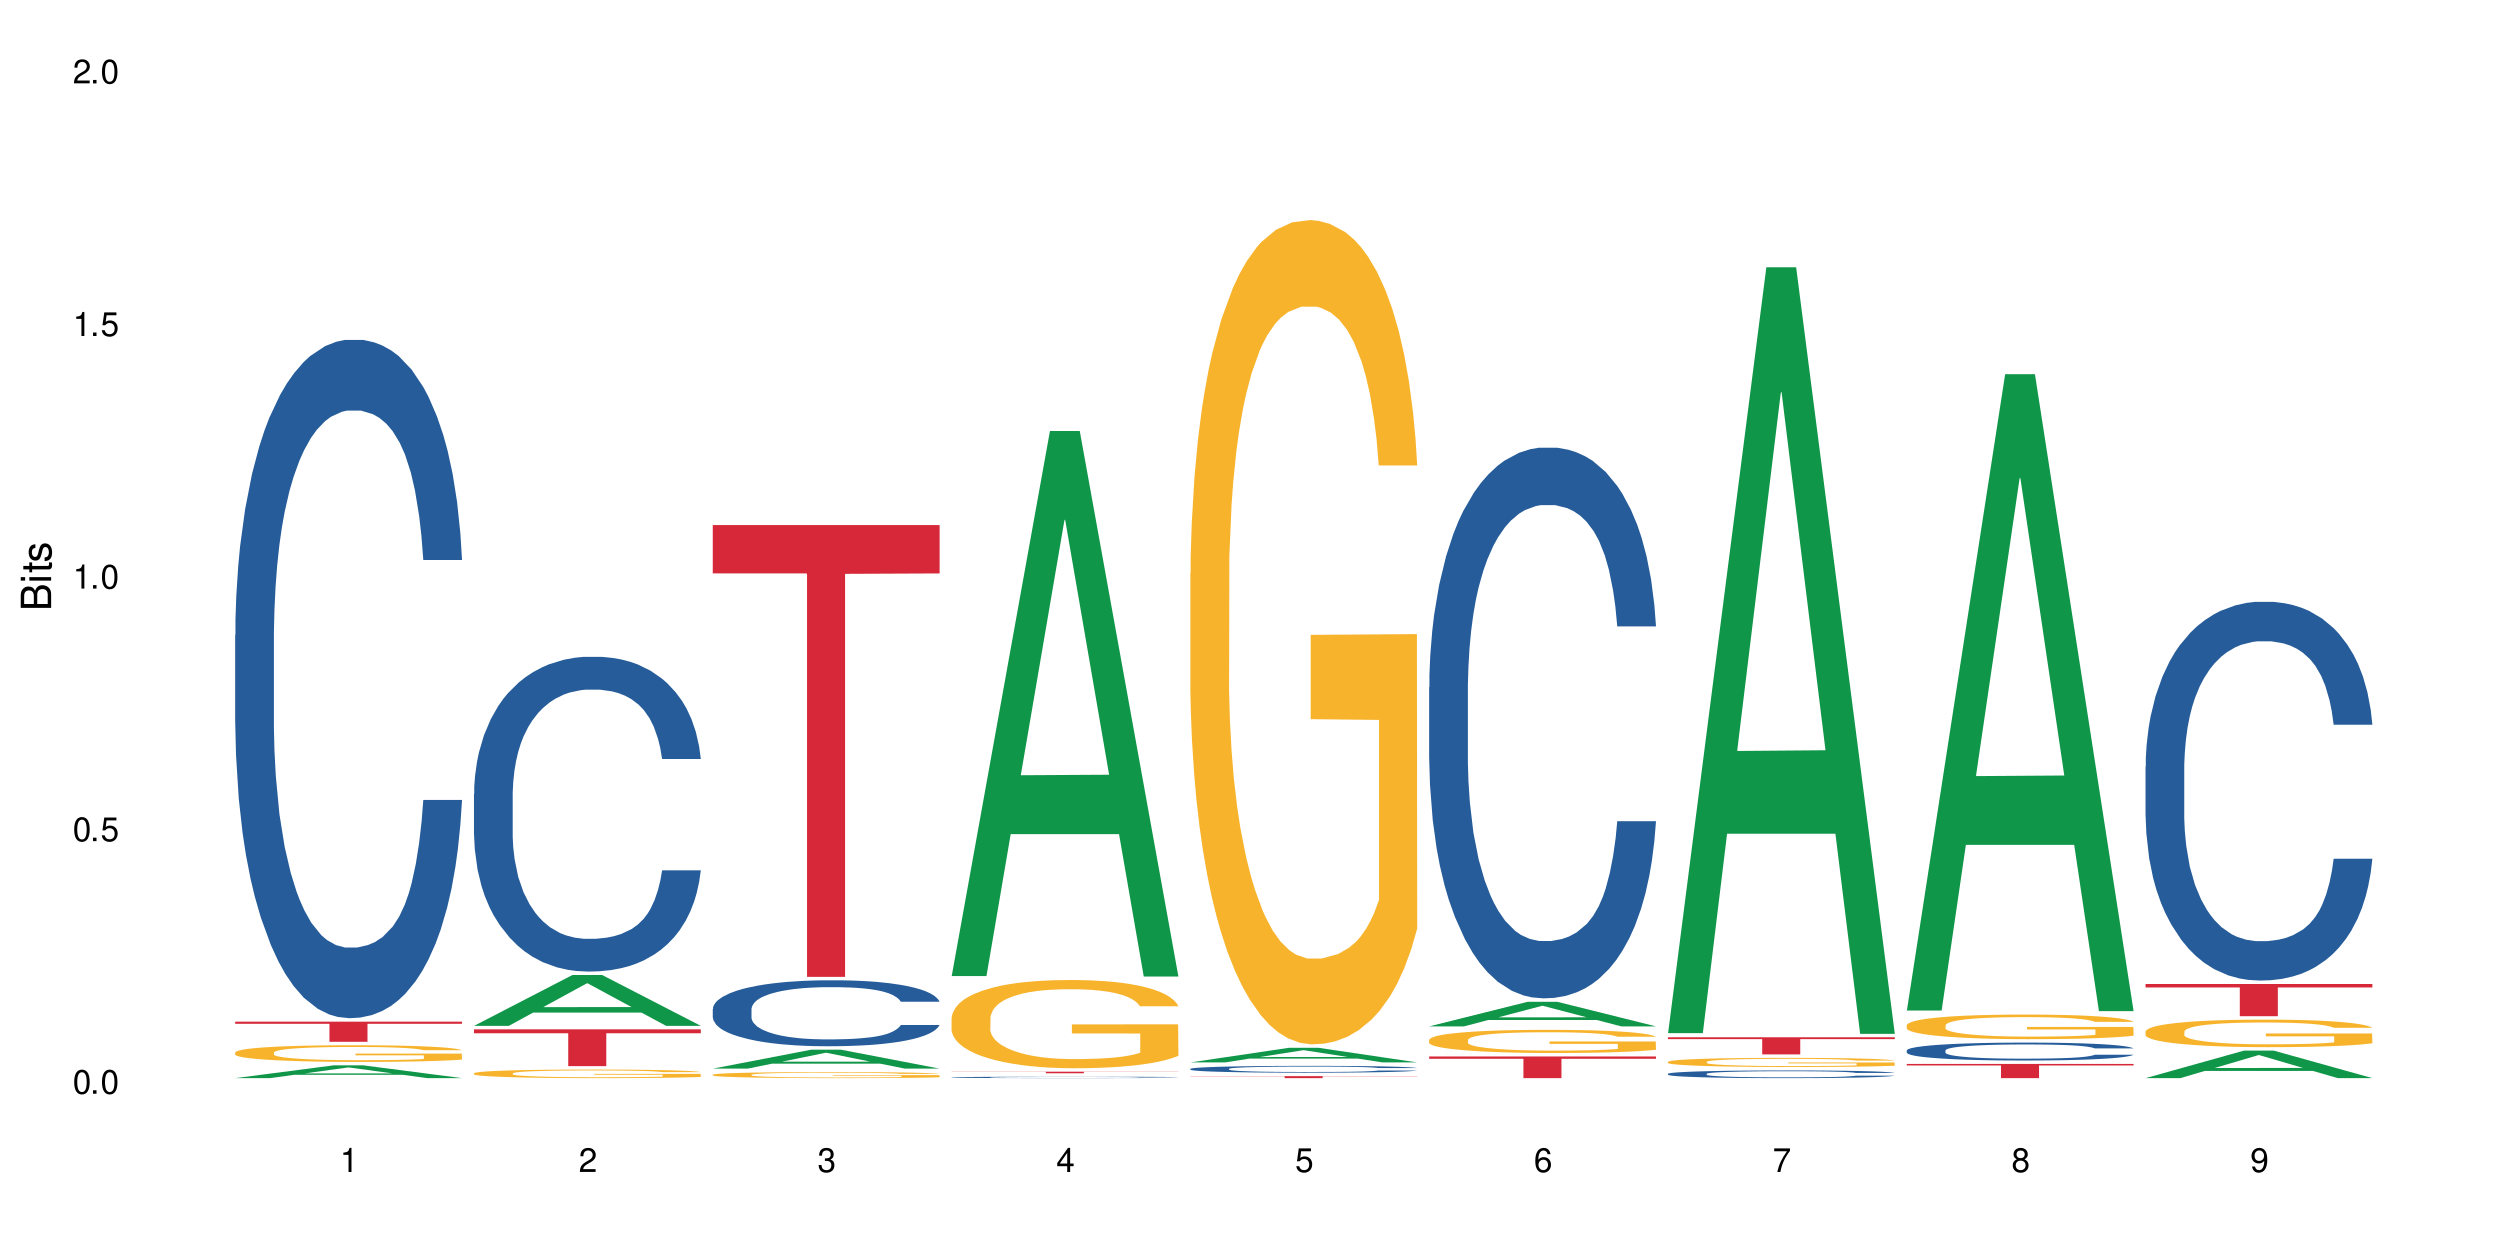 <?xml version="1.0" encoding="UTF-8"?>
<svg xmlns="http://www.w3.org/2000/svg" xmlns:xlink="http://www.w3.org/1999/xlink" width="720" height="360" viewBox="0 0 720 360">
<defs>
<g>
<g id="glyph-0-0">
</g>
<g id="glyph-0-1">
<path d="M 2.641 -6.938 C 2 -6.938 1.422 -6.656 1.078 -6.172 C 0.641 -5.562 0.406 -4.641 0.406 -3.359 C 0.406 -1.016 1.188 0.219 2.641 0.219 C 4.078 0.219 4.859 -1.016 4.859 -3.297 C 4.859 -4.641 4.656 -5.547 4.203 -6.172 C 3.844 -6.656 3.281 -6.938 2.641 -6.938 Z M 2.641 -6.188 C 3.547 -6.188 4 -5.25 4 -3.375 C 4 -1.406 3.562 -0.484 2.625 -0.484 C 1.734 -0.484 1.281 -1.438 1.281 -3.344 C 1.281 -5.25 1.734 -6.188 2.641 -6.188 Z M 2.641 -6.188 "/>
</g>
<g id="glyph-0-2">
<path d="M 1.828 -1 L 0.828 -1 L 0.828 0 L 1.828 0 Z M 1.828 -1 "/>
</g>
<g id="glyph-0-3">
<path d="M 4.562 -6.797 L 1.062 -6.797 L 0.547 -3.094 L 1.328 -3.094 C 1.719 -3.562 2.047 -3.734 2.578 -3.734 C 3.484 -3.734 4.062 -3.109 4.062 -2.094 C 4.062 -1.125 3.484 -0.531 2.578 -0.531 C 1.828 -0.531 1.375 -0.906 1.188 -1.672 L 0.328 -1.672 C 0.453 -1.109 0.547 -0.844 0.75 -0.594 C 1.125 -0.078 1.828 0.219 2.594 0.219 C 3.969 0.219 4.922 -0.781 4.922 -2.219 C 4.922 -3.562 4.031 -4.484 2.719 -4.484 C 2.25 -4.484 1.859 -4.359 1.469 -4.062 L 1.734 -5.969 L 4.562 -5.969 Z M 4.562 -6.797 "/>
</g>
<g id="glyph-0-4">
<path d="M 2.484 -4.938 L 2.484 0 L 3.328 0 L 3.328 -6.938 L 2.766 -6.938 C 2.469 -5.875 2.281 -5.734 0.984 -5.562 L 0.984 -4.938 Z M 2.484 -4.938 "/>
</g>
<g id="glyph-0-5">
<path d="M 4.859 -0.828 L 1.281 -0.828 C 1.359 -1.406 1.672 -1.781 2.5 -2.281 L 3.469 -2.828 C 4.406 -3.344 4.906 -4.062 4.906 -4.906 C 4.906 -5.484 4.672 -6.031 4.266 -6.406 C 3.859 -6.766 3.375 -6.938 2.719 -6.938 C 1.859 -6.938 1.219 -6.625 0.844 -6.031 C 0.609 -5.672 0.5 -5.234 0.484 -4.531 L 1.328 -4.531 C 1.359 -5.016 1.406 -5.281 1.531 -5.516 C 1.75 -5.938 2.188 -6.203 2.703 -6.203 C 3.469 -6.203 4.031 -5.641 4.031 -4.891 C 4.031 -4.344 3.719 -3.859 3.125 -3.516 L 2.234 -3 C 0.812 -2.172 0.406 -1.531 0.328 -0.016 L 4.859 -0.016 Z M 4.859 -0.828 "/>
</g>
<g id="glyph-0-6">
<path d="M 2.125 -3.188 L 2.578 -3.188 C 3.5 -3.188 3.984 -2.766 3.984 -1.922 C 3.984 -1.062 3.469 -0.531 2.594 -0.531 C 1.656 -0.531 1.203 -1 1.156 -2.016 L 0.312 -2.016 C 0.344 -1.453 0.438 -1.094 0.609 -0.781 C 0.953 -0.109 1.625 0.219 2.547 0.219 C 3.953 0.219 4.859 -0.625 4.859 -1.938 C 4.859 -2.828 4.516 -3.297 3.703 -3.594 C 4.344 -3.844 4.656 -4.328 4.656 -5.031 C 4.656 -6.219 3.875 -6.938 2.578 -6.938 C 1.203 -6.938 0.484 -6.172 0.453 -4.703 L 1.297 -4.703 C 1.312 -5.125 1.344 -5.359 1.453 -5.578 C 1.641 -5.969 2.062 -6.203 2.594 -6.203 C 3.344 -6.203 3.797 -5.75 3.797 -5 C 3.797 -4.516 3.609 -4.219 3.25 -4.047 C 3.016 -3.953 2.703 -3.922 2.125 -3.906 Z M 2.125 -3.188 "/>
</g>
<g id="glyph-0-7">
<path d="M 3.141 -1.672 L 3.141 0 L 3.984 0 L 3.984 -1.672 L 4.984 -1.672 L 4.984 -2.438 L 3.984 -2.438 L 3.984 -6.938 L 3.359 -6.938 L 0.266 -2.578 L 0.266 -1.672 Z M 3.141 -2.438 L 1 -2.438 L 3.141 -5.5 Z M 3.141 -2.438 "/>
</g>
<g id="glyph-0-8">
<path d="M 4.781 -5.125 C 4.609 -6.266 3.891 -6.938 2.844 -6.938 C 2.094 -6.938 1.422 -6.578 1.031 -5.953 C 0.594 -5.266 0.406 -4.422 0.406 -3.172 C 0.406 -2 0.578 -1.25 0.984 -0.641 C 1.359 -0.078 1.953 0.219 2.703 0.219 C 3.984 0.219 4.922 -0.75 4.922 -2.094 C 4.922 -3.375 4.062 -4.281 2.844 -4.281 C 2.172 -4.281 1.641 -4.031 1.281 -3.516 C 1.281 -5.234 1.828 -6.188 2.797 -6.188 C 3.391 -6.188 3.797 -5.797 3.938 -5.125 Z M 2.734 -3.531 C 3.547 -3.531 4.062 -2.953 4.062 -2.031 C 4.062 -1.156 3.484 -0.531 2.703 -0.531 C 1.922 -0.531 1.328 -1.188 1.328 -2.078 C 1.328 -2.938 1.906 -3.531 2.734 -3.531 Z M 2.734 -3.531 "/>
</g>
<g id="glyph-0-9">
<path d="M 4.984 -6.797 L 0.438 -6.797 L 0.438 -5.969 L 4.109 -5.969 C 2.5 -3.656 1.828 -2.234 1.328 0 L 2.219 0 C 2.594 -2.172 3.453 -4.047 4.984 -6.094 Z M 4.984 -6.797 "/>
</g>
<g id="glyph-0-10">
<path d="M 3.75 -3.656 C 4.469 -4.094 4.688 -4.438 4.688 -5.078 C 4.688 -6.172 3.844 -6.938 2.641 -6.938 C 1.438 -6.938 0.594 -6.172 0.594 -5.094 C 0.594 -4.438 0.812 -4.094 1.516 -3.656 C 0.734 -3.266 0.359 -2.703 0.359 -1.922 C 0.359 -0.656 1.281 0.219 2.641 0.219 C 3.984 0.219 4.922 -0.656 4.922 -1.922 C 4.922 -2.703 4.531 -3.266 3.75 -3.656 Z M 2.641 -6.188 C 3.359 -6.188 3.812 -5.75 3.812 -5.062 C 3.812 -4.406 3.344 -3.984 2.641 -3.984 C 1.922 -3.984 1.453 -4.406 1.453 -5.078 C 1.453 -5.75 1.922 -6.188 2.641 -6.188 Z M 2.641 -3.266 C 3.484 -3.266 4.062 -2.719 4.062 -1.906 C 4.062 -1.078 3.484 -0.531 2.625 -0.531 C 1.797 -0.531 1.219 -1.094 1.219 -1.906 C 1.219 -2.719 1.781 -3.266 2.641 -3.266 Z M 2.641 -3.266 "/>
</g>
<g id="glyph-0-11">
<path d="M 0.516 -1.578 C 0.672 -0.453 1.406 0.219 2.438 0.219 C 3.188 0.219 3.859 -0.141 4.266 -0.766 C 4.688 -1.453 4.891 -2.297 4.891 -3.547 C 4.891 -4.719 4.703 -5.453 4.312 -6.078 C 3.938 -6.641 3.344 -6.938 2.594 -6.938 C 1.297 -6.938 0.359 -5.969 0.359 -4.625 C 0.359 -3.344 1.234 -2.453 2.453 -2.453 C 3.094 -2.453 3.578 -2.672 4.016 -3.203 C 4 -1.484 3.469 -0.531 2.5 -0.531 C 1.906 -0.531 1.484 -0.906 1.359 -1.578 Z M 2.578 -6.203 C 3.375 -6.203 3.969 -5.531 3.969 -4.641 C 3.969 -3.797 3.391 -3.188 2.547 -3.188 C 1.734 -3.188 1.234 -3.766 1.234 -4.688 C 1.234 -5.562 1.797 -6.203 2.578 -6.203 Z M 2.578 -6.203 "/>
</g>
<g id="glyph-1-0">
</g>
<g id="glyph-1-1">
<path d="M 0 -0.953 L 0 -4.891 C 0 -5.719 -0.234 -6.344 -0.734 -6.797 C -1.188 -7.234 -1.812 -7.469 -2.5 -7.469 C -3.547 -7.469 -4.188 -7 -4.625 -5.875 C -4.984 -6.688 -5.625 -7.094 -6.531 -7.094 C -7.172 -7.094 -7.734 -6.859 -8.141 -6.391 C -8.562 -5.922 -8.75 -5.344 -8.75 -4.5 L -8.75 -0.953 Z M -4.984 -2.062 L -7.766 -2.062 L -7.766 -4.219 C -7.766 -4.844 -7.688 -5.203 -7.453 -5.5 C -7.219 -5.812 -6.859 -5.969 -6.375 -5.969 C -5.891 -5.969 -5.531 -5.812 -5.297 -5.5 C -5.062 -5.203 -4.984 -4.844 -4.984 -4.219 Z M -0.984 -2.062 L -4 -2.062 L -4 -4.781 C -4 -5.766 -3.438 -6.359 -2.484 -6.359 C -1.547 -6.359 -0.984 -5.766 -0.984 -4.781 Z M -0.984 -2.062 "/>
</g>
<g id="glyph-1-2">
<path d="M -6.281 -1.797 L -6.281 -0.797 L 0 -0.797 L 0 -1.797 Z M -8.75 -1.797 L -8.75 -0.797 L -7.484 -0.797 L -7.484 -1.797 Z M -8.75 -1.797 "/>
</g>
<g id="glyph-1-3">
<path d="M -6.281 -3.047 L -6.281 -2.016 L -8.016 -2.016 L -8.016 -1.016 L -6.281 -1.016 L -6.281 -0.172 L -5.469 -0.172 L -5.469 -1.016 L -0.719 -1.016 C -0.078 -1.016 0.281 -1.453 0.281 -2.234 C 0.281 -2.5 0.25 -2.719 0.188 -3.047 L -0.641 -3.047 C -0.609 -2.906 -0.594 -2.766 -0.594 -2.562 C -0.594 -2.141 -0.719 -2.016 -1.156 -2.016 L -5.469 -2.016 L -5.469 -3.047 Z M -6.281 -3.047 "/>
</g>
<g id="glyph-1-4">
<path d="M -4.531 -5.25 C -5.766 -5.25 -6.469 -4.422 -6.469 -2.969 C -6.469 -1.516 -5.719 -0.562 -4.547 -0.562 C -3.562 -0.562 -3.094 -1.062 -2.734 -2.562 L -2.516 -3.484 C -2.344 -4.188 -2.094 -4.469 -1.641 -4.469 C -1.047 -4.469 -0.641 -3.875 -0.641 -3 C -0.641 -2.453 -0.797 -2 -1.062 -1.75 C -1.25 -1.594 -1.422 -1.531 -1.875 -1.469 L -1.875 -0.406 C -0.422 -0.453 0.281 -1.266 0.281 -2.922 C 0.281 -4.5 -0.5 -5.516 -1.719 -5.516 C -2.656 -5.516 -3.172 -4.984 -3.469 -3.734 L -3.703 -2.766 C -3.891 -1.953 -4.156 -1.609 -4.594 -1.609 C -5.188 -1.609 -5.547 -2.125 -5.547 -2.938 C -5.547 -3.75 -5.203 -4.172 -4.531 -4.203 Z M -4.531 -5.25 "/>
</g>
</g>
</defs>
<rect x="-72" y="-36" width="864" height="432" fill="rgb(100%, 100%, 100%)" fill-opacity="1"/>
<path fill-rule="nonzero" fill="rgb(6.275%, 58.824%, 28.235%)" fill-opacity="1" d="M 67.73 310.5 L 67.801 310.496 L 96.07 306.824 L 104.656 306.824 L 133.066 310.504 L 123.082 310.504 L 115.965 309.543 L 84.762 309.543 L 77.781 310.5 L 67.73 310.5 L 87.766 309.145 L 113.102 309.145 L 100.469 307.426 L 100.328 307.422 L 100.188 307.434 L 87.695 309.145 L 87.766 309.145 Z M 67.73 310.5 "/>
<path fill-rule="nonzero" fill="rgb(14.51%, 36.078%, 60%)" fill-opacity="1" d="M 67.73 182.891 L 67.812 182.711 L 67.812 178.426 L 68.051 171.641 L 68.605 163.07 L 69.164 157.18 L 70.598 146.645 L 72.59 136.465 L 74.664 128.609 L 76.176 123.969 L 77.531 120.395 L 80.637 113.789 L 82.629 110.395 L 84.781 107.359 L 87.41 104.324 L 89.324 102.539 L 93.625 99.684 L 96.812 98.434 L 99.281 97.898 L 104.621 97.898 L 107.809 98.613 L 110.117 99.504 L 112.668 100.934 L 114.82 102.539 L 118.562 106.469 L 121.91 111.469 L 123.426 114.324 L 125.816 119.859 L 127.648 125.219 L 128.922 129.859 L 130.355 136.465 L 131.629 144.5 L 132.586 153.609 L 133.066 161.285 L 121.91 161.285 L 121.352 154.145 L 120.715 148.609 L 119.52 141.289 L 118.324 136.109 L 116.652 130.93 L 115.137 127.539 L 113.066 124.145 L 111.234 122.004 L 109.32 120.395 L 107.488 119.324 L 103.984 118.254 L 99.922 118.254 L 98.406 118.609 L 95.297 120.039 L 93.625 121.289 L 91.234 123.789 L 89.562 126.109 L 87.57 129.68 L 86.215 132.715 L 84.543 137.359 L 83.348 141.465 L 81.992 147.359 L 81.195 151.82 L 80.48 156.82 L 79.84 162.715 L 79.363 168.965 L 79.043 175.57 L 78.887 182 L 78.887 209.676 L 79.043 216.102 L 79.441 223.602 L 80.48 234.496 L 81.992 243.957 L 83.746 251.457 L 85.418 256.816 L 86.375 259.316 L 87.648 262.172 L 89.641 265.742 L 92.512 269.312 L 94.184 270.742 L 96.734 272.172 L 99.363 272.887 L 102.867 272.887 L 105.977 272.172 L 108.047 271.277 L 110.199 269.852 L 113.145 266.812 L 114.98 263.957 L 116.57 260.566 L 117.766 257.172 L 118.562 254.316 L 119.758 248.781 L 120.715 242.707 L 121.434 236.461 L 121.91 230.387 L 133.066 230.387 L 132.586 237.531 L 131.871 244.496 L 131.152 249.672 L 130.039 255.922 L 128.762 261.457 L 126.93 267.707 L 125.418 271.812 L 123.426 276.277 L 121.59 279.672 L 119.602 282.707 L 116.652 286.277 L 114.738 288.062 L 112.668 289.668 L 110.199 291.098 L 107.09 292.348 L 103.746 293.062 L 100.637 293.242 L 97.289 292.883 L 94.82 292.168 L 91.555 290.562 L 87.492 287.348 L 84.543 283.957 L 82.23 280.562 L 80.238 276.992 L 78.008 272.172 L 75.141 264.312 L 73.387 258.242 L 72.191 253.242 L 70.84 246.281 L 69.883 240.031 L 68.766 230.031 L 67.969 217.352 L 67.73 207.531 Z M 67.73 182.891 "/>
<path fill-rule="nonzero" fill="rgb(96.863%, 70.196%, 16.863%)" fill-opacity="1" d="M 67.73 303.086 L 67.812 303.082 L 67.812 302.992 L 68.129 302.797 L 68.926 302.523 L 69.961 302.301 L 71.078 302.125 L 71.793 302.035 L 72.988 301.902 L 74.023 301.805 L 76.656 301.609 L 80 301.422 L 81.832 301.344 L 83.906 301.27 L 86.852 301.188 L 88.207 301.156 L 92.352 301.086 L 97.051 301.043 L 102.23 301.027 L 104.621 301.031 L 107.887 301.051 L 112.348 301.098 L 114.898 301.145 L 116.891 301.188 L 118.961 301.242 L 121.512 301.332 L 123.902 301.438 L 125.816 301.543 L 127.727 301.672 L 129.32 301.812 L 130.676 301.969 L 131.871 302.152 L 132.586 302.305 L 133.066 302.457 L 121.988 302.457 L 121.352 302.305 L 120.637 302.188 L 119.441 302.043 L 118.246 301.938 L 117.051 301.852 L 114.82 301.738 L 112.906 301.668 L 110.516 301.609 L 108.207 301.566 L 105.578 301.543 L 103.984 301.531 L 99.762 301.531 L 95.938 301.562 L 93.707 301.598 L 92.113 301.633 L 89.879 301.699 L 88.527 301.754 L 87.73 301.789 L 85.34 301.922 L 83.746 302.047 L 82.871 302.129 L 81.754 302.262 L 80.957 302.379 L 80.082 302.555 L 79.602 302.688 L 78.965 302.984 L 78.887 303.773 L 79.125 303.941 L 79.602 304.121 L 80.238 304.277 L 81.195 304.445 L 82.152 304.574 L 83.824 304.746 L 85.258 304.859 L 86.375 304.934 L 88.527 305.051 L 89.402 305.09 L 91.473 305.168 L 93.625 305.23 L 96.254 305.285 L 98.246 305.309 L 101.434 305.332 L 105.496 305.332 L 110.277 305.305 L 113.305 305.27 L 115.379 305.234 L 116.73 305.203 L 118.406 305.156 L 119.602 305.113 L 120.715 305.066 L 122.07 304.988 L 122.07 303.941 L 102.391 303.938 L 102.391 303.445 L 132.984 303.441 L 133.066 305.156 L 131.391 305.273 L 129.32 305.391 L 127.328 305.477 L 125.258 305.551 L 122.309 305.633 L 119.918 305.688 L 116.254 305.75 L 112.906 305.789 L 109.402 305.816 L 106.293 305.828 L 102.629 305.832 L 99.363 305.824 L 95.855 305.797 L 93.066 305.762 L 90.52 305.719 L 87.969 305.66 L 84.781 305.57 L 82.711 305.496 L 80.559 305.402 L 78.406 305.293 L 76.496 305.176 L 75.219 305.082 L 73.945 304.977 L 72.59 304.844 L 71.316 304.695 L 70.359 304.559 L 69.484 304.406 L 68.848 304.262 L 68.211 304.062 L 67.891 303.906 L 67.73 303.77 Z M 67.73 303.086 "/>
<path fill-rule="nonzero" fill="rgb(83.922%, 15.686%, 22.353%)" fill-opacity="1" d="M 67.73 294.234 L 133.066 294.234 L 133.066 294.855 L 105.836 294.859 L 105.836 300.035 L 94.879 300.035 L 94.879 294.867 L 94.723 294.855 L 67.73 294.855 Z M 67.73 294.234 "/>
<path fill-rule="nonzero" fill="rgb(6.275%, 58.824%, 28.235%)" fill-opacity="1" d="M 136.504 295.441 L 136.574 295.426 L 164.844 280.809 L 173.43 280.809 L 201.836 295.453 L 191.855 295.453 L 184.738 291.629 L 153.535 291.629 L 146.555 295.441 L 136.504 295.441 L 156.535 290.051 L 181.875 290.035 L 169.242 283.199 L 169.102 283.188 L 168.961 283.23 L 156.469 290.035 L 156.535 290.051 Z M 136.504 295.441 "/>
<path fill-rule="nonzero" fill="rgb(14.51%, 36.078%, 60%)" fill-opacity="1" d="M 136.504 228.613 L 136.582 228.531 L 136.582 226.543 L 136.824 223.395 L 137.379 219.414 L 137.938 216.68 L 139.371 211.793 L 141.363 207.07 L 143.434 203.426 L 144.949 201.27 L 146.305 199.613 L 149.41 196.547 L 151.402 194.973 L 153.555 193.566 L 156.184 192.156 L 158.098 191.328 L 162.398 190.004 L 165.586 189.422 L 168.055 189.176 L 173.395 189.176 L 176.582 189.504 L 178.891 189.918 L 181.441 190.582 L 183.594 191.328 L 187.336 193.152 L 190.684 195.473 L 192.195 196.797 L 194.586 199.363 L 196.418 201.852 L 197.695 204.004 L 199.129 207.07 L 200.402 210.801 L 201.359 215.023 L 201.836 218.586 L 190.684 218.586 L 190.125 215.273 L 189.488 212.703 L 188.293 209.309 L 187.098 206.906 L 185.426 204.504 L 183.91 202.93 L 181.84 201.355 L 180.008 200.359 L 178.094 199.613 L 176.262 199.117 L 172.758 198.621 L 168.691 198.621 L 167.18 198.785 L 164.07 199.449 L 162.398 200.027 L 160.008 201.188 L 158.336 202.266 L 156.344 203.922 L 154.988 205.332 L 153.316 207.484 L 152.121 209.391 L 150.766 212.125 L 149.969 214.195 L 149.25 216.516 L 148.613 219.25 L 148.137 222.148 L 147.816 225.215 L 147.66 228.199 L 147.66 241.039 L 147.816 244.023 L 148.215 247.504 L 149.25 252.559 L 150.766 256.949 L 152.52 260.43 L 154.191 262.914 L 155.148 264.074 L 156.422 265.398 L 158.414 267.055 L 161.281 268.715 L 162.957 269.375 L 165.504 270.039 L 168.137 270.371 L 171.641 270.371 L 174.746 270.039 L 176.82 269.625 L 178.973 268.961 L 181.918 267.555 L 183.75 266.227 L 185.344 264.652 L 186.539 263.078 L 187.336 261.754 L 188.531 259.184 L 189.488 256.367 L 190.203 253.469 L 190.684 250.652 L 201.836 250.652 L 201.359 253.965 L 200.645 257.195 L 199.926 259.602 L 198.809 262.5 L 197.535 265.066 L 195.703 267.969 L 194.188 269.875 L 192.195 271.945 L 190.363 273.52 L 188.371 274.926 L 185.426 276.586 L 183.512 277.414 L 181.441 278.16 L 178.973 278.82 L 175.863 279.402 L 172.516 279.734 L 169.41 279.816 L 166.062 279.648 L 163.594 279.32 L 160.328 278.574 L 156.262 277.082 L 153.316 275.508 L 151.004 273.934 L 149.012 272.277 L 146.781 270.039 L 143.914 266.395 L 142.16 263.578 L 140.965 261.258 L 139.609 258.027 L 138.656 255.125 L 137.539 250.484 L 136.742 244.602 L 136.504 240.047 Z M 136.504 228.613 "/>
<path fill-rule="nonzero" fill="rgb(96.863%, 70.196%, 16.863%)" fill-opacity="1" d="M 136.504 309.094 L 136.582 309.09 L 136.582 309.043 L 136.902 308.941 L 137.699 308.805 L 138.734 308.688 L 139.852 308.598 L 140.566 308.551 L 141.762 308.484 L 142.797 308.434 L 145.426 308.332 L 148.773 308.238 L 150.605 308.195 L 152.68 308.156 L 155.625 308.117 L 156.98 308.098 L 161.125 308.062 L 165.824 308.039 L 171.004 308.035 L 173.395 308.035 L 176.66 308.047 L 181.121 308.07 L 183.672 308.094 L 185.664 308.117 L 187.734 308.145 L 190.285 308.191 L 192.676 308.242 L 194.586 308.297 L 196.5 308.367 L 198.094 308.438 L 199.449 308.516 L 200.645 308.613 L 201.359 308.691 L 201.836 308.77 L 190.762 308.77 L 190.125 308.691 L 189.41 308.629 L 188.215 308.555 L 187.02 308.5 L 185.824 308.457 L 183.594 308.398 L 181.68 308.363 L 179.289 308.332 L 176.98 308.312 L 174.348 308.297 L 172.758 308.293 L 168.535 308.293 L 164.707 308.309 L 162.477 308.328 L 160.883 308.344 L 158.652 308.379 L 157.301 308.406 L 156.504 308.426 L 154.113 308.496 L 152.52 308.559 L 151.641 308.602 L 150.527 308.668 L 149.73 308.73 L 148.852 308.82 L 148.375 308.887 L 147.738 309.039 L 147.66 309.445 L 147.898 309.531 L 148.375 309.625 L 149.012 309.707 L 149.969 309.793 L 150.926 309.855 L 152.598 309.945 L 154.031 310.004 L 155.148 310.043 L 157.301 310.102 L 158.176 310.121 L 160.246 310.164 L 162.398 310.195 L 165.027 310.223 L 167.02 310.234 L 170.207 310.246 L 174.27 310.246 L 179.051 310.234 L 182.078 310.215 L 184.148 310.195 L 185.504 310.18 L 187.176 310.156 L 188.371 310.133 L 189.488 310.109 L 190.844 310.07 L 190.844 309.531 L 171.164 309.531 L 171.164 309.277 L 201.758 309.273 L 201.836 310.156 L 200.164 310.219 L 198.094 310.277 L 196.102 310.32 L 194.031 310.359 L 191.082 310.402 L 188.691 310.43 L 185.027 310.461 L 181.68 310.48 L 178.176 310.496 L 175.066 310.5 L 171.402 310.504 L 168.137 310.5 L 164.629 310.484 L 161.84 310.469 L 159.289 310.445 L 156.742 310.414 L 153.555 310.367 L 151.484 310.332 L 149.332 310.281 L 147.18 310.227 L 145.27 310.164 L 143.992 310.117 L 142.719 310.062 L 141.363 309.996 L 140.09 309.918 L 139.133 309.852 L 138.258 309.77 L 137.617 309.695 L 136.98 309.594 L 136.664 309.516 L 136.504 309.445 Z M 136.504 309.094 "/>
<path fill-rule="nonzero" fill="rgb(83.922%, 15.686%, 22.353%)" fill-opacity="1" d="M 136.504 296.445 L 201.836 296.445 L 201.836 297.578 L 174.609 297.59 L 174.609 307.043 L 163.652 307.043 L 163.652 297.602 L 163.496 297.578 L 136.504 297.578 Z M 136.504 296.445 "/>
<path fill-rule="nonzero" fill="rgb(6.275%, 58.824%, 28.235%)" fill-opacity="1" d="M 205.277 307.762 L 205.348 307.758 L 233.617 302.312 L 242.203 302.312 L 270.609 307.766 L 260.629 307.766 L 253.508 306.344 L 222.309 306.344 L 215.328 307.762 L 205.277 307.762 L 225.309 305.754 L 250.648 305.75 L 238.012 303.203 L 237.875 303.195 L 237.734 303.211 L 225.238 305.75 L 225.309 305.754 Z M 205.277 307.762 "/>
<path fill-rule="nonzero" fill="rgb(14.51%, 36.078%, 60%)" fill-opacity="1" d="M 205.277 290.59 L 205.355 290.574 L 205.355 290.156 L 205.594 289.496 L 206.152 288.664 L 206.711 288.09 L 208.145 287.066 L 210.137 286.078 L 212.207 285.312 L 213.723 284.863 L 215.078 284.516 L 218.184 283.871 L 220.176 283.543 L 222.328 283.246 L 224.957 282.953 L 226.867 282.777 L 231.172 282.5 L 234.359 282.379 L 236.828 282.328 L 242.168 282.328 L 245.352 282.398 L 247.664 282.484 L 250.215 282.625 L 252.363 282.777 L 256.109 283.16 L 259.457 283.648 L 260.969 283.926 L 263.359 284.465 L 265.191 284.984 L 266.469 285.434 L 267.902 286.078 L 269.176 286.859 L 270.133 287.742 L 270.609 288.492 L 259.457 288.492 L 258.898 287.797 L 258.262 287.258 L 257.066 286.547 L 255.871 286.043 L 254.195 285.539 L 252.684 285.211 L 250.613 284.879 L 248.777 284.672 L 246.867 284.516 L 245.035 284.41 L 241.527 284.309 L 237.465 284.309 L 235.953 284.34 L 232.844 284.48 L 231.172 284.602 L 228.781 284.844 L 227.109 285.07 L 225.117 285.418 L 223.762 285.715 L 222.09 286.164 L 220.895 286.562 L 219.539 287.137 L 218.742 287.57 L 218.023 288.055 L 217.387 288.629 L 216.91 289.238 L 216.59 289.879 L 216.43 290.504 L 216.43 293.195 L 216.59 293.82 L 216.988 294.547 L 218.023 295.605 L 219.539 296.527 L 221.293 297.258 L 222.965 297.777 L 223.922 298.02 L 225.195 298.297 L 227.188 298.645 L 230.055 298.992 L 231.73 299.133 L 234.277 299.27 L 236.906 299.34 L 240.414 299.34 L 243.52 299.27 L 245.594 299.184 L 247.742 299.043 L 250.691 298.75 L 252.523 298.473 L 254.117 298.141 L 255.312 297.812 L 256.109 297.535 L 257.305 296.996 L 258.262 296.406 L 258.977 295.797 L 259.457 295.207 L 270.609 295.207 L 270.133 295.902 L 269.414 296.578 L 268.699 297.082 L 267.582 297.691 L 266.309 298.23 L 264.477 298.836 L 262.961 299.234 L 260.969 299.668 L 259.137 300 L 257.145 300.293 L 254.195 300.641 L 252.285 300.816 L 250.215 300.973 L 247.742 301.109 L 244.637 301.23 L 241.289 301.301 L 238.184 301.32 L 234.836 301.285 L 232.367 301.215 L 229.098 301.059 L 225.035 300.746 L 222.09 300.414 L 219.777 300.086 L 217.785 299.738 L 215.555 299.27 L 212.688 298.508 L 210.934 297.918 L 209.738 297.43 L 208.383 296.754 L 207.426 296.145 L 206.312 295.172 L 205.516 293.941 L 205.277 292.984 Z M 205.277 290.59 "/>
<path fill-rule="nonzero" fill="rgb(96.863%, 70.196%, 16.863%)" fill-opacity="1" d="M 205.277 309.508 L 205.355 309.504 L 205.355 309.473 L 205.676 309.402 L 206.473 309.301 L 207.508 309.223 L 208.621 309.156 L 209.34 309.125 L 210.535 309.078 L 211.57 309.043 L 214.199 308.969 L 217.547 308.902 L 219.379 308.875 L 221.449 308.848 L 224.398 308.816 L 225.754 308.805 L 229.895 308.781 L 234.598 308.766 L 239.777 308.758 L 242.168 308.762 L 245.434 308.766 L 249.895 308.785 L 252.445 308.801 L 254.438 308.816 L 256.508 308.836 L 259.059 308.871 L 261.449 308.906 L 263.359 308.945 L 265.273 308.992 L 266.867 309.043 L 268.219 309.102 L 269.414 309.168 L 270.133 309.223 L 270.609 309.277 L 259.535 309.277 L 258.898 309.223 L 258.18 309.18 L 256.984 309.129 L 255.789 309.09 L 254.594 309.059 L 252.363 309.016 L 250.453 308.992 L 248.062 308.969 L 245.75 308.957 L 243.121 308.945 L 241.527 308.941 L 237.305 308.941 L 233.48 308.953 L 231.25 308.965 L 229.656 308.98 L 227.426 309.004 L 226.07 309.023 L 225.273 309.035 L 222.883 309.086 L 221.293 309.129 L 220.414 309.16 L 219.301 309.207 L 218.504 309.25 L 217.625 309.312 L 217.148 309.363 L 216.512 309.469 L 216.43 309.758 L 216.672 309.816 L 217.148 309.883 L 217.785 309.941 L 218.742 310 L 219.699 310.047 L 221.371 310.109 L 222.805 310.148 L 223.922 310.176 L 226.07 310.219 L 226.949 310.234 L 229.02 310.262 L 231.172 310.285 L 233.801 310.305 L 235.793 310.312 L 238.98 310.32 L 243.043 310.32 L 247.824 310.312 L 250.852 310.301 L 252.922 310.289 L 254.277 310.277 L 255.949 310.258 L 257.145 310.242 L 258.262 310.227 L 259.613 310.199 L 259.613 309.816 L 239.934 309.816 L 239.934 309.637 L 270.531 309.637 L 270.609 310.258 L 268.938 310.301 L 266.867 310.344 L 264.875 310.375 L 262.801 310.402 L 259.855 310.434 L 257.465 310.453 L 253.801 310.473 L 250.453 310.488 L 246.945 310.496 L 243.84 310.504 L 240.176 310.504 L 236.906 310.5 L 233.402 310.492 L 230.613 310.477 L 228.062 310.461 L 225.516 310.441 L 222.328 310.41 L 220.254 310.383 L 218.105 310.348 L 215.953 310.309 L 214.039 310.266 L 212.766 310.23 L 211.492 310.191 L 210.137 310.145 L 208.863 310.09 L 207.906 310.043 L 207.027 309.984 L 206.391 309.934 L 205.754 309.863 L 205.438 309.805 L 205.277 309.754 Z M 205.277 309.508 "/>
<path fill-rule="nonzero" fill="rgb(83.922%, 15.686%, 22.353%)" fill-opacity="1" d="M 205.277 151.219 L 270.609 151.219 L 270.609 165.148 L 243.383 165.27 L 243.383 281.336 L 232.426 281.336 L 232.426 165.391 L 232.266 165.148 L 205.277 165.148 Z M 205.277 151.219 "/>
<path fill-rule="nonzero" fill="rgb(6.275%, 58.824%, 28.235%)" fill-opacity="1" d="M 274.051 281.102 L 274.117 280.953 L 302.387 124.129 L 310.973 124.129 L 339.383 281.25 L 329.402 281.25 L 322.281 240.234 L 291.082 240.234 L 284.102 281.102 L 274.051 281.102 L 294.082 223.27 L 319.422 223.121 L 306.785 149.801 L 306.645 149.652 L 306.508 150.094 L 294.012 223.121 L 294.082 223.27 Z M 274.051 281.102 "/>
<path fill-rule="nonzero" fill="rgb(14.51%, 36.078%, 60%)" fill-opacity="1" d="M 274.051 310.273 L 274.129 310.273 L 274.129 310.262 L 274.367 310.25 L 274.926 310.23 L 275.484 310.219 L 276.918 310.195 L 278.91 310.176 L 280.98 310.16 L 282.496 310.148 L 283.848 310.141 L 286.957 310.129 L 288.949 310.121 L 291.102 310.113 L 293.73 310.105 L 295.641 310.105 L 299.945 310.098 L 303.129 310.094 L 314.125 310.094 L 316.438 310.098 L 318.984 310.102 L 321.137 310.105 L 324.883 310.113 L 328.23 310.121 L 329.742 310.129 L 332.133 310.141 L 333.965 310.152 L 335.238 310.16 L 336.676 310.176 L 337.949 310.191 L 338.906 310.211 L 339.383 310.227 L 328.23 310.227 L 327.672 310.211 L 327.035 310.199 L 325.84 310.184 L 324.645 310.176 L 322.969 310.164 L 321.457 310.156 L 319.383 310.148 L 317.551 310.145 L 315.641 310.141 L 313.809 310.141 L 310.301 310.137 L 304.723 310.137 L 301.617 310.141 L 299.945 310.145 L 297.555 310.148 L 295.879 310.152 L 293.887 310.16 L 292.535 310.168 L 290.859 310.176 L 289.664 310.184 L 288.312 310.199 L 287.516 310.207 L 286.797 310.219 L 286.16 310.23 L 285.684 310.242 L 285.363 310.258 L 285.203 310.27 L 285.203 310.328 L 285.363 310.344 L 285.762 310.359 L 286.797 310.379 L 288.312 310.402 L 290.062 310.418 L 291.738 310.426 L 292.691 310.434 L 293.969 310.438 L 295.961 310.445 L 298.828 310.453 L 300.5 310.457 L 303.051 310.461 L 312.293 310.461 L 314.363 310.457 L 316.516 310.453 L 319.465 310.449 L 321.297 310.441 L 322.891 310.434 L 324.086 310.43 L 326.078 310.41 L 327.035 310.398 L 327.75 310.383 L 328.23 310.371 L 339.383 310.371 L 338.906 310.387 L 338.188 310.402 L 337.473 310.414 L 336.355 310.426 L 335.082 310.438 L 333.25 310.449 L 331.734 310.457 L 329.742 310.469 L 327.91 310.477 L 325.918 310.48 L 322.969 310.488 L 321.059 310.492 L 318.984 310.496 L 316.516 310.5 L 313.41 310.504 L 303.609 310.504 L 301.141 310.5 L 297.871 310.5 L 293.809 310.492 L 290.859 310.484 L 288.551 310.477 L 286.559 310.469 L 284.328 310.461 L 281.457 310.441 L 279.707 310.43 L 278.512 310.418 L 277.156 310.406 L 276.199 310.391 L 275.086 310.371 L 274.289 310.344 L 274.051 310.324 Z M 274.051 310.273 "/>
<path fill-rule="nonzero" fill="rgb(96.863%, 70.196%, 16.863%)" fill-opacity="1" d="M 274.051 293.125 L 274.129 293.102 L 274.129 292.637 L 274.449 291.594 L 275.246 290.156 L 276.281 288.973 L 277.395 288.043 L 278.113 287.555 L 279.309 286.859 L 280.344 286.348 L 282.973 285.305 L 286.32 284.328 L 288.152 283.91 L 290.223 283.516 L 293.172 283.078 L 294.527 282.914 L 298.668 282.543 L 303.371 282.309 L 308.547 282.242 L 310.938 282.266 L 314.207 282.355 L 318.668 282.613 L 321.219 282.844 L 323.207 283.078 L 325.281 283.379 L 327.832 283.844 L 330.219 284.398 L 332.133 284.957 L 334.043 285.652 L 335.637 286.395 L 336.992 287.207 L 338.188 288.184 L 338.906 288.996 L 339.383 289.809 L 328.309 289.809 L 327.672 288.996 L 326.953 288.367 L 325.758 287.602 L 324.562 287.047 L 323.367 286.605 L 321.137 286 L 319.227 285.629 L 316.836 285.305 L 314.523 285.094 L 311.895 284.957 L 310.301 284.91 L 306.078 284.91 L 302.254 285.074 L 300.023 285.258 L 298.43 285.445 L 296.199 285.793 L 294.844 286.07 L 294.047 286.258 L 291.656 286.977 L 290.062 287.625 L 289.188 288.066 L 288.07 288.762 L 287.273 289.391 L 286.398 290.316 L 285.922 291.016 L 285.285 292.594 L 285.203 296.77 L 285.441 297.652 L 285.922 298.602 L 286.559 299.438 L 287.516 300.32 L 288.469 300.992 L 290.145 301.898 L 291.578 302.504 L 292.691 302.898 L 294.844 303.523 L 295.723 303.734 L 297.793 304.148 L 299.945 304.477 L 302.574 304.754 L 304.566 304.895 L 307.75 305.008 L 311.816 305.008 L 316.598 304.871 L 319.625 304.684 L 321.695 304.5 L 323.051 304.336 L 324.723 304.082 L 325.918 303.848 L 327.035 303.594 L 328.387 303.199 L 328.387 297.652 L 308.707 297.629 L 308.707 295.027 L 339.305 295.008 L 339.383 304.082 L 337.711 304.707 L 335.637 305.312 L 333.645 305.773 L 331.574 306.168 L 328.625 306.609 L 326.238 306.891 L 322.57 307.215 L 319.227 307.422 L 315.719 307.562 L 312.613 307.633 L 308.945 307.656 L 305.68 307.609 L 302.176 307.469 L 299.387 307.285 L 296.836 307.051 L 294.285 306.75 L 291.102 306.262 L 289.027 305.867 L 286.875 305.379 L 284.727 304.801 L 282.812 304.172 L 281.539 303.688 L 280.266 303.129 L 278.91 302.434 L 277.633 301.645 L 276.68 300.926 L 275.801 300.113 L 275.164 299.348 L 274.527 298.301 L 274.207 297.465 L 274.051 296.746 Z M 274.051 293.125 "/>
<path fill-rule="nonzero" fill="rgb(83.922%, 15.686%, 22.353%)" fill-opacity="1" d="M 274.051 308.648 L 339.383 308.648 L 339.383 308.695 L 312.152 308.695 L 312.152 309.102 L 301.199 309.102 L 301.199 308.695 L 274.051 308.695 Z M 274.051 308.648 "/>
<path fill-rule="nonzero" fill="rgb(6.275%, 58.824%, 28.235%)" fill-opacity="1" d="M 342.82 305.973 L 342.891 305.969 L 371.16 301.773 L 379.746 301.773 L 408.156 305.977 L 398.176 305.977 L 391.055 304.879 L 359.852 304.879 L 352.875 305.973 L 342.82 305.973 L 362.855 304.426 L 388.191 304.422 L 375.559 302.461 L 375.418 302.457 L 375.281 302.469 L 362.785 304.422 L 362.855 304.426 Z M 342.82 305.973 "/>
<path fill-rule="nonzero" fill="rgb(14.51%, 36.078%, 60%)" fill-opacity="1" d="M 342.82 307.824 L 342.902 307.824 L 342.902 307.781 L 343.141 307.711 L 343.699 307.625 L 344.258 307.566 L 345.691 307.461 L 347.684 307.359 L 349.754 307.277 L 351.266 307.23 L 352.621 307.195 L 355.73 307.129 L 357.723 307.094 L 359.871 307.066 L 362.5 307.035 L 364.414 307.016 L 368.715 306.988 L 371.902 306.977 L 374.375 306.969 L 379.711 306.969 L 382.898 306.977 L 385.211 306.984 L 387.758 307 L 389.91 307.016 L 393.656 307.055 L 397 307.105 L 398.516 307.133 L 400.906 307.191 L 402.738 307.246 L 404.012 307.293 L 405.445 307.359 L 406.723 307.438 L 407.68 307.531 L 408.156 307.609 L 397 307.609 L 396.445 307.535 L 395.805 307.48 L 394.609 307.406 L 393.414 307.355 L 391.742 307.301 L 390.23 307.27 L 388.156 307.234 L 386.324 307.211 L 384.414 307.195 L 382.578 307.184 L 379.074 307.176 L 375.012 307.176 L 373.496 307.18 L 370.391 307.191 L 368.715 307.203 L 366.324 307.23 L 364.652 307.254 L 362.66 307.289 L 361.305 307.32 L 359.633 307.367 L 358.438 307.406 L 357.082 307.469 L 356.285 307.512 L 355.57 307.562 L 354.934 307.621 L 354.453 307.684 L 354.137 307.75 L 353.977 307.816 L 353.977 308.094 L 354.137 308.16 L 354.535 308.234 L 355.57 308.344 L 357.082 308.441 L 358.836 308.516 L 360.508 308.57 L 361.465 308.594 L 362.742 308.625 L 364.734 308.66 L 367.602 308.695 L 369.273 308.711 L 371.824 308.723 L 374.453 308.73 L 377.957 308.73 L 381.066 308.723 L 383.137 308.715 L 385.289 308.703 L 388.238 308.672 L 390.07 308.641 L 391.664 308.609 L 392.859 308.574 L 393.656 308.543 L 394.852 308.488 L 395.805 308.43 L 396.523 308.363 L 397 308.305 L 408.156 308.305 L 407.68 308.375 L 406.961 308.445 L 406.242 308.496 L 405.129 308.562 L 403.852 308.617 L 402.02 308.68 L 400.508 308.723 L 398.516 308.766 L 396.684 308.801 L 394.691 308.832 L 391.742 308.867 L 389.832 308.883 L 387.758 308.902 L 385.289 308.914 L 382.18 308.93 L 378.836 308.934 L 375.727 308.938 L 372.383 308.934 L 369.91 308.926 L 366.645 308.91 L 362.582 308.879 L 359.633 308.844 L 357.324 308.809 L 355.332 308.773 L 353.102 308.723 L 350.23 308.645 L 348.48 308.586 L 347.285 308.535 L 345.93 308.465 L 344.973 308.402 L 343.859 308.301 L 343.062 308.172 L 342.82 308.074 Z M 342.82 307.824 "/>
<path fill-rule="nonzero" fill="rgb(96.863%, 70.196%, 16.863%)" fill-opacity="1" d="M 342.82 165.062 L 342.902 164.844 L 342.902 160.508 L 343.219 150.754 L 344.016 137.309 L 345.051 126.254 L 346.168 117.582 L 346.887 113.027 L 348.082 106.523 L 349.117 101.754 L 351.746 91.996 L 355.094 82.891 L 356.926 78.988 L 358.996 75.305 L 361.945 71.184 L 363.297 69.668 L 367.441 66.199 L 372.141 64.031 L 377.32 63.379 L 379.711 63.598 L 382.977 64.465 L 387.441 66.848 L 389.988 69.016 L 391.98 71.184 L 394.055 74.004 L 396.602 78.34 L 398.992 83.543 L 400.906 88.746 L 402.816 95.25 L 404.41 102.188 L 405.766 109.777 L 406.961 118.883 L 407.68 126.469 L 408.156 134.059 L 397.082 134.059 L 396.445 126.469 L 395.727 120.617 L 394.531 113.461 L 393.336 108.258 L 392.141 104.141 L 389.91 98.5 L 387.996 95.031 L 385.609 91.996 L 383.297 90.047 L 380.668 88.746 L 379.074 88.312 L 374.852 88.312 L 371.027 89.828 L 368.797 91.562 L 367.203 93.297 L 364.973 96.551 L 363.617 99.152 L 362.82 100.887 L 360.43 107.609 L 358.836 113.68 L 357.961 117.797 L 356.844 124.301 L 356.047 130.156 L 355.172 138.828 L 354.695 145.332 L 354.055 160.074 L 353.977 199.102 L 354.215 207.34 L 354.695 216.227 L 355.332 224.031 L 356.285 232.27 L 357.242 238.559 L 358.918 247.016 L 360.352 252.652 L 361.465 256.336 L 363.617 262.191 L 364.492 264.141 L 366.566 268.043 L 368.715 271.078 L 371.344 273.68 L 373.336 274.98 L 376.523 276.066 L 380.59 276.066 L 385.367 274.766 L 388.395 273.031 L 390.469 271.297 L 391.824 269.777 L 393.496 267.395 L 394.691 265.227 L 395.805 262.84 L 397.16 259.156 L 397.16 207.34 L 377.48 207.121 L 377.48 182.84 L 408.074 182.621 L 408.156 267.395 L 406.484 273.246 L 404.41 278.887 L 402.418 283.223 L 400.348 286.906 L 397.398 291.027 L 395.008 293.629 L 391.344 296.664 L 387.996 298.613 L 384.492 299.914 L 381.387 300.566 L 377.719 300.781 L 374.453 300.348 L 370.949 299.047 L 368.16 297.312 L 365.609 295.145 L 363.059 292.328 L 359.871 287.773 L 357.801 284.09 L 355.648 279.535 L 353.5 274.113 L 351.586 268.262 L 350.312 263.707 L 349.035 258.504 L 347.684 252 L 346.406 244.629 L 345.449 237.91 L 344.574 230.32 L 343.938 223.164 L 343.301 213.41 L 342.98 205.605 L 342.82 198.883 Z M 342.82 165.062 "/>
<path fill-rule="nonzero" fill="rgb(83.922%, 15.686%, 22.353%)" fill-opacity="1" d="M 342.82 309.93 L 408.156 309.93 L 408.156 309.992 L 380.926 309.992 L 380.926 310.504 L 369.973 310.504 L 369.973 309.992 L 342.82 309.992 Z M 342.82 309.93 "/>
<path fill-rule="nonzero" fill="rgb(6.275%, 58.824%, 28.235%)" fill-opacity="1" d="M 411.594 295.594 L 411.664 295.586 L 439.934 288.523 L 448.52 288.523 L 476.93 295.602 L 466.945 295.602 L 459.828 293.754 L 428.625 293.754 L 421.645 295.594 L 411.594 295.594 L 431.629 292.988 L 456.965 292.98 L 444.332 289.68 L 444.191 289.672 L 444.051 289.691 L 431.559 292.98 L 431.629 292.988 Z M 411.594 295.594 "/>
<path fill-rule="nonzero" fill="rgb(14.51%, 36.078%, 60%)" fill-opacity="1" d="M 411.594 197.945 L 411.676 197.801 L 411.676 194.32 L 411.914 188.812 L 412.473 181.855 L 413.027 177.07 L 414.461 168.52 L 416.453 160.258 L 418.527 153.879 L 420.039 150.109 L 421.395 147.211 L 424.5 141.848 L 426.492 139.094 L 428.645 136.629 L 431.273 134.164 L 433.188 132.715 L 437.488 130.395 L 440.676 129.379 L 443.145 128.945 L 448.484 128.945 L 451.672 129.523 L 453.98 130.25 L 456.531 131.41 L 458.684 132.715 L 462.426 135.902 L 465.773 139.961 L 467.289 142.281 L 469.68 146.773 L 471.512 151.125 L 472.785 154.895 L 474.219 160.258 L 475.496 166.781 L 476.449 174.172 L 476.93 180.406 L 465.773 180.406 L 465.215 174.605 L 464.578 170.113 L 463.383 164.172 L 462.188 159.965 L 460.516 155.762 L 459 153.008 L 456.93 150.254 L 455.098 148.516 L 453.184 147.211 L 451.352 146.34 L 447.848 145.469 L 443.785 145.469 L 442.27 145.762 L 439.164 146.922 L 437.488 147.934 L 435.098 149.965 L 433.426 151.848 L 431.434 154.746 L 430.078 157.211 L 428.406 160.98 L 427.211 164.316 L 425.855 169.098 L 425.059 172.723 L 424.344 176.781 L 423.707 181.566 L 423.227 186.641 L 422.91 192.004 L 422.75 197.223 L 422.75 219.691 L 422.91 224.906 L 423.309 230.996 L 424.344 239.84 L 425.855 247.523 L 427.609 253.609 L 429.281 257.957 L 430.238 259.988 L 431.512 262.309 L 433.504 265.207 L 436.375 268.105 L 438.047 269.266 L 440.598 270.426 L 443.227 271.004 L 446.73 271.004 L 449.84 270.426 L 451.91 269.699 L 454.062 268.539 L 457.008 266.078 L 458.844 263.758 L 460.438 261.004 L 461.629 258.25 L 462.426 255.93 L 463.621 251.434 L 464.578 246.508 L 465.297 241.434 L 465.773 236.504 L 476.93 236.504 L 476.449 242.305 L 475.734 247.957 L 475.016 252.16 L 473.902 257.234 L 472.625 261.727 L 470.793 266.801 L 469.281 270.137 L 467.289 273.758 L 465.457 276.512 L 463.465 278.977 L 460.516 281.875 L 458.602 283.328 L 456.531 284.633 L 454.062 285.789 L 450.953 286.805 L 447.609 287.387 L 444.5 287.531 L 441.152 287.242 L 438.684 286.66 L 435.418 285.355 L 431.355 282.746 L 428.406 279.992 L 426.094 277.238 L 424.105 274.34 L 421.871 270.426 L 419.004 264.047 L 417.25 259.117 L 416.055 255.059 L 414.703 249.406 L 413.746 244.332 L 412.629 236.215 L 411.832 225.922 L 411.594 217.949 Z M 411.594 197.945 "/>
<path fill-rule="nonzero" fill="rgb(96.863%, 70.196%, 16.863%)" fill-opacity="1" d="M 411.594 299.453 L 411.676 299.445 L 411.676 299.324 L 411.992 299.051 L 412.789 298.672 L 413.824 298.359 L 414.941 298.117 L 415.656 297.988 L 416.852 297.805 L 417.891 297.672 L 420.52 297.398 L 423.863 297.141 L 425.695 297.031 L 427.77 296.93 L 430.715 296.812 L 432.07 296.77 L 436.215 296.672 L 440.914 296.613 L 446.094 296.594 L 448.484 296.598 L 451.75 296.625 L 456.211 296.691 L 458.762 296.75 L 460.754 296.812 L 462.824 296.891 L 465.375 297.016 L 467.766 297.16 L 469.68 297.305 L 471.59 297.488 L 473.184 297.684 L 474.539 297.898 L 475.734 298.152 L 476.449 298.367 L 476.93 298.578 L 465.855 298.578 L 465.215 298.367 L 464.5 298.203 L 463.305 298 L 462.109 297.855 L 460.914 297.738 L 458.684 297.582 L 456.77 297.484 L 454.379 297.398 L 452.07 297.344 L 449.441 297.305 L 447.848 297.293 L 443.625 297.293 L 439.801 297.336 L 437.57 297.387 L 435.977 297.434 L 433.746 297.527 L 432.391 297.598 L 431.594 297.648 L 429.203 297.836 L 427.609 298.008 L 426.734 298.121 L 425.617 298.305 L 424.82 298.469 L 423.945 298.715 L 423.465 298.898 L 422.828 299.312 L 422.75 300.406 L 422.988 300.641 L 423.465 300.891 L 424.105 301.109 L 425.059 301.34 L 426.016 301.516 L 427.688 301.754 L 429.125 301.914 L 430.238 302.016 L 432.391 302.18 L 433.266 302.234 L 435.336 302.348 L 437.488 302.43 L 440.117 302.504 L 442.109 302.539 L 445.297 302.57 L 449.359 302.57 L 454.141 302.535 L 457.168 302.484 L 459.242 302.438 L 460.594 302.395 L 462.27 302.328 L 463.465 302.266 L 464.578 302.199 L 465.934 302.098 L 465.934 300.641 L 446.254 300.633 L 446.254 299.949 L 476.848 299.945 L 476.93 302.328 L 475.254 302.492 L 473.184 302.652 L 471.191 302.773 L 469.121 302.875 L 466.172 302.992 L 463.781 303.066 L 460.117 303.148 L 456.77 303.203 L 453.266 303.242 L 450.156 303.262 L 446.492 303.266 L 443.227 303.254 L 439.719 303.219 L 436.93 303.168 L 434.383 303.109 L 431.832 303.027 L 428.645 302.898 L 426.574 302.797 L 424.422 302.668 L 422.27 302.516 L 420.359 302.352 L 419.082 302.223 L 417.809 302.078 L 416.453 301.895 L 415.18 301.688 L 414.223 301.5 L 413.348 301.285 L 412.711 301.086 L 412.074 300.809 L 411.754 300.59 L 411.594 300.402 Z M 411.594 299.453 "/>
<path fill-rule="nonzero" fill="rgb(83.922%, 15.686%, 22.353%)" fill-opacity="1" d="M 411.594 304.258 L 476.93 304.258 L 476.93 304.926 L 449.699 304.934 L 449.699 310.504 L 438.746 310.504 L 438.746 304.938 L 438.586 304.926 L 411.594 304.926 Z M 411.594 304.258 "/>
<path fill-rule="nonzero" fill="rgb(6.275%, 58.824%, 28.235%)" fill-opacity="1" d="M 480.367 297.543 L 480.438 297.336 L 508.707 76.973 L 517.293 76.973 L 545.703 297.75 L 535.719 297.75 L 528.602 240.117 L 497.398 240.117 L 490.418 297.543 L 480.367 297.543 L 500.398 216.277 L 525.738 216.07 L 513.105 113.043 L 512.965 112.836 L 512.824 113.457 L 500.332 216.07 L 500.398 216.277 Z M 480.367 297.543 "/>
<path fill-rule="nonzero" fill="rgb(14.51%, 36.078%, 60%)" fill-opacity="1" d="M 480.367 309.25 L 480.445 309.25 L 480.445 309.199 L 480.688 309.125 L 481.242 309.027 L 481.801 308.961 L 483.234 308.84 L 485.227 308.727 L 487.301 308.637 L 488.812 308.582 L 490.168 308.543 L 493.273 308.469 L 495.266 308.43 L 497.418 308.395 L 500.047 308.359 L 501.961 308.34 L 506.262 308.309 L 509.449 308.293 L 511.918 308.285 L 517.258 308.285 L 520.445 308.297 L 522.754 308.305 L 525.305 308.32 L 527.457 308.34 L 531.199 308.383 L 534.547 308.441 L 536.059 308.473 L 538.449 308.535 L 540.285 308.598 L 541.559 308.648 L 542.992 308.727 L 544.266 308.816 L 545.223 308.918 L 545.703 309.008 L 534.547 309.008 L 533.988 308.926 L 533.352 308.863 L 532.156 308.781 L 530.961 308.719 L 529.289 308.66 L 527.773 308.625 L 525.703 308.586 L 523.871 308.562 L 521.957 308.543 L 520.125 308.531 L 516.621 308.52 L 512.555 308.52 L 511.043 308.523 L 507.934 308.539 L 506.262 308.551 L 503.871 308.582 L 502.199 308.605 L 500.207 308.648 L 498.852 308.684 L 497.18 308.734 L 495.984 308.781 L 494.629 308.848 L 493.832 308.898 L 493.117 308.957 L 492.477 309.023 L 492 309.094 L 491.68 309.168 L 491.523 309.242 L 491.523 309.555 L 491.68 309.629 L 492.078 309.715 L 493.117 309.836 L 494.629 309.945 L 496.383 310.031 L 498.055 310.09 L 499.012 310.117 L 500.285 310.152 L 502.277 310.191 L 505.145 310.23 L 506.82 310.25 L 509.367 310.266 L 512 310.273 L 515.504 310.273 L 518.613 310.266 L 520.684 310.254 L 522.836 310.238 L 525.781 310.203 L 527.613 310.172 L 529.207 310.133 L 530.402 310.094 L 531.199 310.062 L 532.395 310 L 533.352 309.93 L 534.07 309.859 L 534.547 309.789 L 545.703 309.789 L 545.223 309.871 L 544.508 309.949 L 543.789 310.008 L 542.672 310.082 L 541.398 310.145 L 539.566 310.215 L 538.051 310.262 L 536.059 310.312 L 534.227 310.352 L 532.234 310.383 L 529.289 310.426 L 527.375 310.445 L 525.305 310.465 L 522.836 310.48 L 519.727 310.492 L 516.379 310.5 L 513.273 310.504 L 509.926 310.5 L 507.457 310.492 L 504.191 310.473 L 500.125 310.438 L 497.18 310.398 L 494.867 310.359 L 492.875 310.32 L 490.645 310.266 L 487.777 310.176 L 486.023 310.105 L 484.828 310.051 L 483.473 309.973 L 482.52 309.898 L 481.402 309.785 L 480.605 309.645 L 480.367 309.531 Z M 480.367 309.25 "/>
<path fill-rule="nonzero" fill="rgb(96.863%, 70.196%, 16.863%)" fill-opacity="1" d="M 480.367 305.793 L 480.445 305.789 L 480.445 305.742 L 480.766 305.633 L 481.562 305.484 L 482.598 305.363 L 483.715 305.266 L 484.43 305.215 L 485.625 305.145 L 486.66 305.09 L 489.289 304.984 L 492.637 304.883 L 494.469 304.84 L 496.543 304.797 L 499.488 304.754 L 500.844 304.734 L 504.988 304.699 L 509.688 304.672 L 514.867 304.668 L 517.258 304.668 L 520.523 304.68 L 524.984 304.703 L 527.535 304.73 L 529.527 304.754 L 531.598 304.785 L 534.148 304.832 L 536.539 304.891 L 538.449 304.945 L 540.363 305.02 L 541.957 305.098 L 543.312 305.18 L 544.508 305.281 L 545.223 305.363 L 545.703 305.449 L 534.625 305.449 L 533.988 305.363 L 533.273 305.301 L 532.078 305.223 L 530.883 305.164 L 529.688 305.117 L 527.457 305.055 L 525.543 305.016 L 523.152 304.984 L 520.844 304.961 L 518.215 304.945 L 516.621 304.941 L 512.398 304.941 L 508.574 304.961 L 506.34 304.977 L 504.746 304.996 L 502.516 305.035 L 501.164 305.062 L 500.367 305.082 L 497.977 305.156 L 496.383 305.223 L 495.504 305.27 L 494.391 305.34 L 493.594 305.406 L 492.719 305.5 L 492.238 305.574 L 491.602 305.738 L 491.523 306.168 L 491.762 306.262 L 492.238 306.359 L 492.875 306.445 L 493.832 306.535 L 494.789 306.605 L 496.461 306.699 L 497.895 306.762 L 499.012 306.801 L 501.164 306.867 L 502.039 306.891 L 504.109 306.934 L 506.262 306.965 L 508.891 306.996 L 510.883 307.008 L 514.07 307.02 L 518.133 307.02 L 522.914 307.008 L 525.941 306.988 L 528.012 306.969 L 529.367 306.953 L 531.039 306.926 L 532.234 306.902 L 533.352 306.875 L 534.707 306.832 L 534.707 306.262 L 515.027 306.258 L 515.027 305.988 L 545.621 305.988 L 545.703 306.926 L 544.027 306.988 L 541.957 307.051 L 539.965 307.102 L 537.895 307.141 L 534.945 307.188 L 532.555 307.215 L 528.891 307.25 L 525.543 307.27 L 522.039 307.285 L 518.93 307.293 L 515.266 307.293 L 512 307.289 L 508.492 307.273 L 505.703 307.258 L 503.156 307.23 L 500.605 307.199 L 497.418 307.152 L 495.348 307.109 L 493.195 307.059 L 491.043 307 L 489.133 306.934 L 487.855 306.883 L 486.582 306.828 L 485.227 306.754 L 483.953 306.672 L 482.996 306.598 L 482.121 306.516 L 481.484 306.434 L 480.844 306.328 L 480.527 306.242 L 480.367 306.168 Z M 480.367 305.793 "/>
<path fill-rule="nonzero" fill="rgb(83.922%, 15.686%, 22.353%)" fill-opacity="1" d="M 480.367 298.742 L 545.703 298.742 L 545.703 299.27 L 518.473 299.273 L 518.473 303.672 L 507.516 303.672 L 507.516 299.277 L 507.359 299.27 L 480.367 299.27 Z M 480.367 298.742 "/>
<path fill-rule="nonzero" fill="rgb(6.275%, 58.824%, 28.235%)" fill-opacity="1" d="M 549.141 291.031 L 549.211 290.859 L 577.48 107.777 L 586.066 107.777 L 614.473 291.203 L 604.492 291.203 L 597.371 243.324 L 566.172 243.324 L 559.191 291.031 L 549.141 291.031 L 569.172 223.516 L 594.512 223.344 L 581.875 137.746 L 581.738 137.574 L 581.598 138.09 L 569.102 223.344 L 569.172 223.516 Z M 549.141 291.031 "/>
<path fill-rule="nonzero" fill="rgb(14.51%, 36.078%, 60%)" fill-opacity="1" d="M 549.141 302.516 L 549.219 302.512 L 549.219 302.398 L 549.457 302.219 L 550.016 301.992 L 550.574 301.84 L 552.008 301.559 L 554 301.293 L 556.07 301.086 L 557.586 300.961 L 558.941 300.867 L 562.047 300.691 L 564.039 300.605 L 566.191 300.523 L 568.82 300.445 L 570.73 300.395 L 575.035 300.32 L 578.223 300.289 L 580.691 300.273 L 586.031 300.273 L 589.215 300.293 L 591.527 300.316 L 594.078 300.355 L 596.227 300.395 L 599.973 300.5 L 603.32 300.633 L 604.832 300.707 L 607.223 300.852 L 609.055 300.996 L 610.332 301.117 L 611.766 301.293 L 613.039 301.504 L 613.996 301.742 L 614.473 301.945 L 603.32 301.945 L 602.762 301.758 L 602.125 301.613 L 600.93 301.418 L 599.734 301.281 L 598.062 301.145 L 596.547 301.055 L 594.477 300.965 L 592.645 300.91 L 590.73 300.867 L 588.898 300.84 L 585.391 300.812 L 581.328 300.812 L 579.816 300.82 L 576.707 300.859 L 575.035 300.891 L 572.645 300.957 L 570.973 301.02 L 568.98 301.113 L 567.625 301.191 L 565.953 301.316 L 564.758 301.422 L 563.402 301.578 L 562.605 301.695 L 561.887 301.828 L 561.25 301.984 L 560.773 302.148 L 560.453 302.324 L 560.293 302.492 L 560.293 303.223 L 560.453 303.395 L 560.852 303.59 L 561.887 303.879 L 563.402 304.129 L 565.156 304.324 L 566.828 304.469 L 567.785 304.535 L 569.059 304.609 L 571.051 304.703 L 573.918 304.797 L 575.594 304.836 L 578.141 304.871 L 580.77 304.891 L 584.277 304.891 L 587.383 304.871 L 589.457 304.848 L 591.605 304.812 L 594.555 304.73 L 596.387 304.656 L 597.98 304.566 L 599.176 304.477 L 599.973 304.402 L 601.168 304.254 L 602.125 304.094 L 602.84 303.93 L 603.32 303.77 L 614.473 303.77 L 613.996 303.957 L 613.277 304.141 L 612.562 304.277 L 611.445 304.445 L 610.172 304.59 L 608.34 304.754 L 606.824 304.863 L 604.832 304.98 L 603 305.07 L 601.008 305.152 L 598.062 305.246 L 596.148 305.293 L 594.078 305.336 L 591.605 305.371 L 588.5 305.406 L 585.152 305.426 L 582.047 305.43 L 578.699 305.418 L 576.23 305.402 L 572.965 305.359 L 568.898 305.273 L 565.953 305.184 L 563.641 305.094 L 561.648 305 L 559.418 304.871 L 556.551 304.664 L 554.797 304.504 L 553.602 304.375 L 552.246 304.191 L 551.293 304.023 L 550.176 303.762 L 549.379 303.426 L 549.141 303.168 Z M 549.141 302.516 "/>
<path fill-rule="nonzero" fill="rgb(96.863%, 70.196%, 16.863%)" fill-opacity="1" d="M 549.141 295.23 L 549.219 295.227 L 549.219 295.094 L 549.539 294.805 L 550.336 294.402 L 551.371 294.074 L 552.484 293.812 L 553.203 293.68 L 554.398 293.484 L 555.434 293.344 L 558.062 293.051 L 561.41 292.777 L 563.242 292.664 L 565.312 292.551 L 568.262 292.43 L 569.617 292.383 L 573.758 292.281 L 578.461 292.215 L 583.641 292.195 L 586.031 292.203 L 589.297 292.23 L 593.758 292.301 L 596.309 292.363 L 598.301 292.43 L 600.371 292.512 L 602.922 292.645 L 605.312 292.797 L 607.223 292.953 L 609.137 293.148 L 610.73 293.355 L 612.082 293.582 L 613.277 293.852 L 613.996 294.078 L 614.473 294.305 L 603.398 294.305 L 602.762 294.078 L 602.043 293.906 L 600.848 293.691 L 599.652 293.535 L 598.461 293.414 L 596.227 293.246 L 594.316 293.141 L 591.926 293.051 L 589.613 292.992 L 586.984 292.953 L 585.391 292.941 L 581.168 292.941 L 577.344 292.984 L 575.113 293.039 L 573.52 293.09 L 571.289 293.188 L 569.934 293.266 L 569.137 293.316 L 566.75 293.516 L 565.156 293.699 L 564.277 293.82 L 563.164 294.016 L 562.367 294.188 L 561.488 294.449 L 561.012 294.641 L 560.375 295.082 L 560.293 296.246 L 560.535 296.492 L 561.012 296.758 L 561.648 296.992 L 562.605 297.238 L 563.562 297.426 L 565.234 297.676 L 566.668 297.844 L 567.785 297.953 L 569.934 298.129 L 570.812 298.188 L 572.883 298.305 L 575.035 298.395 L 577.664 298.473 L 579.656 298.512 L 582.844 298.543 L 586.906 298.543 L 591.688 298.504 L 594.715 298.453 L 596.785 298.402 L 598.141 298.355 L 599.812 298.285 L 601.008 298.219 L 602.125 298.148 L 603.48 298.039 L 603.48 296.492 L 583.797 296.484 L 583.797 295.762 L 614.395 295.754 L 614.473 298.285 L 612.801 298.461 L 610.73 298.629 L 608.738 298.758 L 606.664 298.867 L 603.719 298.992 L 601.328 299.066 L 597.664 299.16 L 594.316 299.215 L 590.809 299.254 L 587.703 299.273 L 584.039 299.281 L 580.77 299.27 L 577.266 299.23 L 574.477 299.18 L 571.926 299.113 L 569.379 299.027 L 566.191 298.895 L 564.117 298.785 L 561.969 298.648 L 559.816 298.484 L 557.902 298.312 L 556.629 298.176 L 555.355 298.02 L 554 297.824 L 552.727 297.605 L 551.77 297.406 L 550.895 297.18 L 550.254 296.965 L 549.617 296.676 L 549.301 296.441 L 549.141 296.242 Z M 549.141 295.23 "/>
<path fill-rule="nonzero" fill="rgb(83.922%, 15.686%, 22.353%)" fill-opacity="1" d="M 549.141 306.422 L 614.473 306.422 L 614.473 306.859 L 587.246 306.863 L 587.246 310.504 L 576.289 310.504 L 576.289 306.867 L 576.129 306.859 L 549.141 306.859 Z M 549.141 306.422 "/>
<path fill-rule="nonzero" fill="rgb(6.275%, 58.824%, 28.235%)" fill-opacity="1" d="M 617.914 310.496 L 617.98 310.488 L 646.25 302.578 L 654.836 302.578 L 683.246 310.504 L 673.266 310.504 L 666.145 308.434 L 634.945 308.434 L 627.965 310.496 L 617.914 310.496 L 637.945 307.578 L 663.285 307.57 L 650.648 303.871 L 650.512 303.863 L 650.371 303.887 L 637.875 307.57 L 637.945 307.578 Z M 617.914 310.496 "/>
<path fill-rule="nonzero" fill="rgb(14.51%, 36.078%, 60%)" fill-opacity="1" d="M 617.914 220.793 L 617.992 220.695 L 617.992 218.301 L 618.23 214.512 L 618.789 209.727 L 619.348 206.438 L 620.781 200.555 L 622.773 194.875 L 624.844 190.488 L 626.359 187.895 L 627.711 185.902 L 630.82 182.211 L 632.812 180.316 L 634.965 178.621 L 637.594 176.93 L 639.504 175.93 L 643.809 174.336 L 646.996 173.637 L 649.465 173.34 L 654.801 173.34 L 657.988 173.738 L 660.301 174.238 L 662.852 175.035 L 665 175.93 L 668.746 178.125 L 672.094 180.914 L 673.605 182.512 L 675.996 185.602 L 677.828 188.594 L 679.102 191.184 L 680.539 194.875 L 681.812 199.359 L 682.77 204.445 L 683.246 208.73 L 672.094 208.73 L 671.535 204.742 L 670.898 201.652 L 669.703 197.566 L 668.508 194.672 L 666.832 191.781 L 665.32 189.887 L 663.246 187.996 L 661.414 186.797 L 659.504 185.902 L 657.672 185.301 L 654.164 184.703 L 650.102 184.703 L 648.586 184.902 L 645.48 185.703 L 643.809 186.398 L 641.418 187.793 L 639.742 189.09 L 637.75 191.086 L 636.398 192.781 L 634.723 195.371 L 633.527 197.664 L 632.176 200.953 L 631.379 203.445 L 630.66 206.238 L 630.023 209.527 L 629.547 213.016 L 629.227 216.707 L 629.066 220.293 L 629.066 235.746 L 629.227 239.336 L 629.625 243.523 L 630.66 249.605 L 632.176 254.887 L 633.926 259.074 L 635.602 262.066 L 636.559 263.461 L 637.832 265.059 L 639.824 267.051 L 642.691 269.047 L 644.363 269.844 L 646.914 270.641 L 649.543 271.039 L 653.051 271.039 L 656.156 270.641 L 658.227 270.141 L 660.379 269.344 L 663.328 267.648 L 665.16 266.055 L 666.754 264.16 L 667.949 262.266 L 668.746 260.672 L 669.941 257.582 L 670.898 254.191 L 671.613 250.703 L 672.094 247.312 L 683.246 247.312 L 682.77 251.301 L 682.051 255.188 L 681.336 258.078 L 680.219 261.566 L 678.945 264.66 L 677.113 268.148 L 675.598 270.441 L 673.605 272.934 L 671.773 274.828 L 669.781 276.523 L 666.832 278.516 L 664.922 279.512 L 662.852 280.41 L 660.379 281.207 L 657.273 281.906 L 653.926 282.305 L 650.82 282.402 L 647.473 282.203 L 645.004 281.805 L 641.734 280.91 L 637.672 279.113 L 634.723 277.219 L 632.414 275.324 L 630.422 273.332 L 628.191 270.641 L 625.324 266.254 L 623.57 262.863 L 622.375 260.074 L 621.02 256.184 L 620.062 252.695 L 618.949 247.113 L 618.152 240.035 L 617.914 234.551 Z M 617.914 220.793 "/>
<path fill-rule="nonzero" fill="rgb(96.863%, 70.196%, 16.863%)" fill-opacity="1" d="M 617.914 297.051 L 617.992 297.047 L 617.992 296.898 L 618.312 296.574 L 619.109 296.125 L 620.145 295.758 L 621.258 295.469 L 621.977 295.316 L 623.172 295.098 L 624.207 294.938 L 626.836 294.613 L 630.184 294.309 L 632.016 294.18 L 634.086 294.055 L 637.035 293.918 L 638.391 293.867 L 642.531 293.75 L 647.234 293.68 L 652.414 293.656 L 654.801 293.664 L 658.07 293.691 L 662.531 293.773 L 665.082 293.844 L 667.074 293.918 L 669.145 294.012 L 671.695 294.156 L 674.082 294.332 L 675.996 294.504 L 677.91 294.723 L 679.5 294.953 L 680.855 295.207 L 682.051 295.512 L 682.77 295.766 L 683.246 296.016 L 672.172 296.016 L 671.535 295.766 L 670.816 295.566 L 669.621 295.328 L 668.426 295.156 L 667.23 295.02 L 665 294.828 L 663.09 294.715 L 660.699 294.613 L 658.387 294.547 L 655.758 294.504 L 654.164 294.488 L 649.941 294.488 L 646.117 294.539 L 643.887 294.598 L 642.293 294.656 L 640.062 294.766 L 638.707 294.852 L 637.91 294.91 L 635.52 295.133 L 633.926 295.336 L 633.051 295.473 L 631.934 295.691 L 631.141 295.887 L 630.262 296.176 L 629.785 296.395 L 629.148 296.887 L 629.066 298.188 L 629.305 298.465 L 629.785 298.762 L 630.422 299.023 L 631.379 299.297 L 632.332 299.508 L 634.008 299.789 L 635.441 299.977 L 636.559 300.102 L 638.707 300.297 L 639.586 300.359 L 641.656 300.492 L 643.809 300.594 L 646.438 300.68 L 648.43 300.723 L 651.617 300.758 L 655.68 300.758 L 660.461 300.715 L 663.488 300.656 L 665.559 300.602 L 666.914 300.551 L 668.586 300.469 L 669.781 300.398 L 670.898 300.316 L 672.25 300.195 L 672.25 298.465 L 652.57 298.457 L 652.57 297.645 L 683.168 297.641 L 683.246 300.469 L 681.574 300.664 L 679.5 300.852 L 677.512 300.996 L 675.438 301.121 L 672.492 301.258 L 670.102 301.344 L 666.434 301.445 L 663.09 301.512 L 659.582 301.555 L 656.477 301.578 L 652.809 301.586 L 649.543 301.57 L 646.039 301.527 L 643.25 301.469 L 640.699 301.395 L 638.148 301.301 L 634.965 301.148 L 632.891 301.027 L 630.742 300.875 L 628.59 300.695 L 626.676 300.5 L 625.402 300.348 L 624.129 300.172 L 622.773 299.957 L 621.496 299.711 L 620.543 299.484 L 619.664 299.23 L 619.027 298.992 L 618.391 298.668 L 618.07 298.406 L 617.914 298.184 Z M 617.914 297.051 "/>
<path fill-rule="nonzero" fill="rgb(83.922%, 15.686%, 22.353%)" fill-opacity="1" d="M 617.914 283.395 L 683.246 283.395 L 683.246 284.387 L 656.016 284.398 L 656.016 292.664 L 645.062 292.664 L 645.062 284.406 L 644.902 284.387 L 617.914 284.387 Z M 617.914 283.395 "/>
<g fill="rgb(0%, 0%, 0%)" fill-opacity="1">
<use xlink:href="#glyph-0-1" x="20.965" y="314.993"/>
<use xlink:href="#glyph-0-2" x="25.965" y="314.993"/>
<use xlink:href="#glyph-0-1" x="28.965" y="314.993"/>
</g>
<g fill="rgb(0%, 0%, 0%)" fill-opacity="1">
<use xlink:href="#glyph-0-1" x="20.965" y="242.251"/>
<use xlink:href="#glyph-0-2" x="25.965" y="242.251"/>
<use xlink:href="#glyph-0-3" x="28.965" y="242.251"/>
</g>
<g fill="rgb(0%, 0%, 0%)" fill-opacity="1">
<use xlink:href="#glyph-0-4" x="20.965" y="169.509"/>
<use xlink:href="#glyph-0-2" x="25.965" y="169.509"/>
<use xlink:href="#glyph-0-1" x="28.965" y="169.509"/>
</g>
<g fill="rgb(0%, 0%, 0%)" fill-opacity="1">
<use xlink:href="#glyph-0-4" x="20.965" y="96.767"/>
<use xlink:href="#glyph-0-2" x="25.965" y="96.767"/>
<use xlink:href="#glyph-0-3" x="28.965" y="96.767"/>
</g>
<g fill="rgb(0%, 0%, 0%)" fill-opacity="1">
<use xlink:href="#glyph-0-5" x="20.965" y="24.024"/>
<use xlink:href="#glyph-0-2" x="25.965" y="24.024"/>
<use xlink:href="#glyph-0-1" x="28.965" y="24.024"/>
</g>
<g fill="rgb(0%, 0%, 0%)" fill-opacity="1">
<use xlink:href="#glyph-0-4" x="97.898" y="337.532"/>
</g>
<g fill="rgb(0%, 0%, 0%)" fill-opacity="1">
<use xlink:href="#glyph-0-5" x="166.672" y="337.532"/>
</g>
<g fill="rgb(0%, 0%, 0%)" fill-opacity="1">
<use xlink:href="#glyph-0-6" x="235.445" y="337.532"/>
</g>
<g fill="rgb(0%, 0%, 0%)" fill-opacity="1">
<use xlink:href="#glyph-0-7" x="304.215" y="337.532"/>
</g>
<g fill="rgb(0%, 0%, 0%)" fill-opacity="1">
<use xlink:href="#glyph-0-3" x="372.988" y="337.532"/>
</g>
<g fill="rgb(0%, 0%, 0%)" fill-opacity="1">
<use xlink:href="#glyph-0-8" x="441.762" y="337.532"/>
</g>
<g fill="rgb(0%, 0%, 0%)" fill-opacity="1">
<use xlink:href="#glyph-0-9" x="510.535" y="337.532"/>
</g>
<g fill="rgb(0%, 0%, 0%)" fill-opacity="1">
<use xlink:href="#glyph-0-10" x="579.309" y="337.532"/>
</g>
<g fill="rgb(0%, 0%, 0%)" fill-opacity="1">
<use xlink:href="#glyph-0-11" x="648.078" y="337.532"/>
</g>
<g fill="rgb(0%, 0%, 0%)" fill-opacity="1">
<use xlink:href="#glyph-1-1" x="14.725" y="176.012"/>
<use xlink:href="#glyph-1-2" x="14.725" y="168.012"/>
<use xlink:href="#glyph-1-3" x="14.725" y="165.012"/>
<use xlink:href="#glyph-1-4" x="14.725" y="162.012"/>
</g>
</svg>

